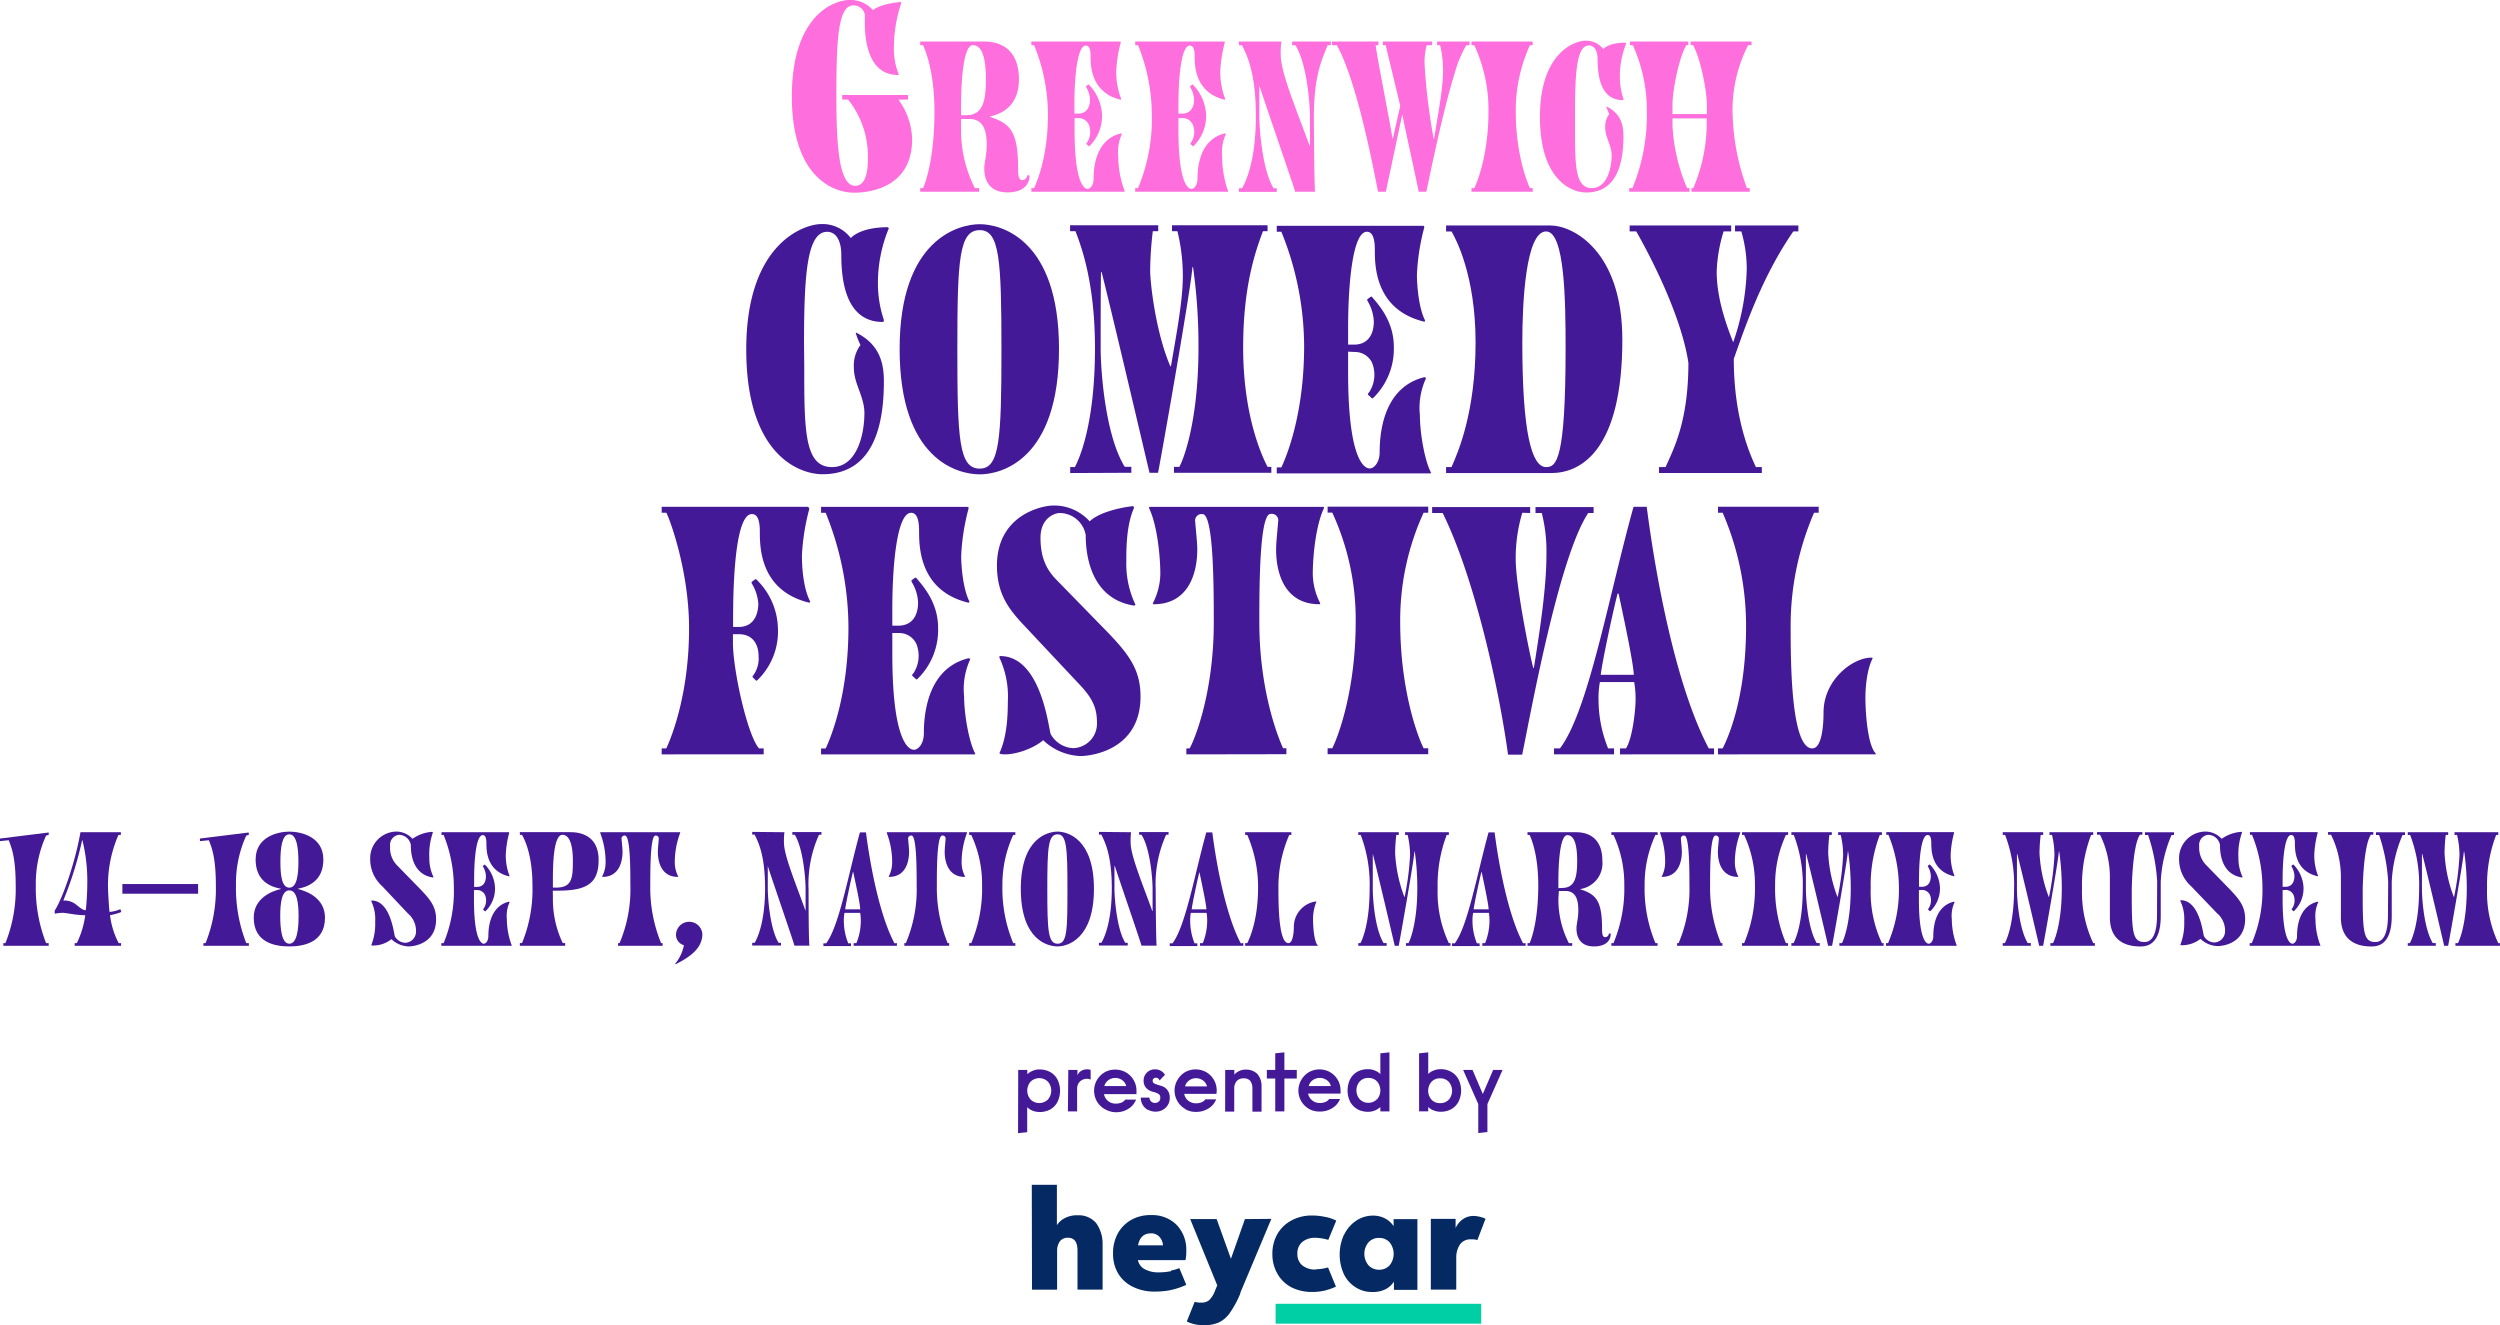<?xml version="1.0" encoding="UTF-8"?>
<svg xmlns="http://www.w3.org/2000/svg" viewBox="0 0 462.11 244.93">
  <defs>
    <style>.cls-1{fill:#00cea5;}.cls-2{fill:#052962;}.cls-3{fill:#441998;}.cls-4{fill:#fe6edc;}</style>
  </defs>
  <g id="Layer_2" data-name="Layer 2">
    <g id="Layer_1-2" data-name="Layer 1">
      <path class="cls-1" d="M235.79,244.67h38V241h-38Z"></path>
      <path class="cls-2" d="M190.76,238.39h4.64v-7.25a3,3,0,0,1,.52-1.7h0a1.77,1.77,0,0,1,1.37-.65h.1c1.19,0,1.78.78,1.78,2.36v7.23h4.64v-8.1c0-.13,0-.29,0-.45a6.5,6.5,0,0,0-1.2-3.76v0a4.25,4.25,0,0,0-3.18-1.44h-.39a4.86,4.86,0,0,0-2.15.5l0,0a3.76,3.76,0,0,0-1.53,1.34V219h-4.64Zm25.7-3.42a12,12,0,0,1-2.24.22H214a5.17,5.17,0,0,1-2.47-.62h0a2.51,2.51,0,0,1-1.2-1.64h8.8a7.65,7.65,0,0,0,.15-1.56v-.05h0c0-.12,0-.26,0-.4a6.57,6.57,0,0,0-1.79-4.51h0a6.33,6.33,0,0,0-4.44-1.81h-.48a7.13,7.13,0,0,0-3.55.94l0,0a6.38,6.38,0,0,0-2.42,2.5v0a7.45,7.45,0,0,0-.86,3.49v.13h0v.21a7,7,0,0,0,1,3.62l0,0a6.43,6.43,0,0,0,2.76,2.41h0a8.72,8.72,0,0,0,3.76.84h.31a15.65,15.65,0,0,0,2.85-.27h-.09a13.17,13.17,0,0,0,3-1l-.09,0v-.07l-1.25-3a7.1,7.1,0,0,1-1.54.45h0Zm-3.75-7h.08a2.09,2.09,0,0,1,1.47.6h0a2.51,2.51,0,0,1,.71,1.62h-4.61c.28-1.47,1.08-2.21,2.38-2.21Zm17.41-2.63-2.59,7.34-2.64-7.34H220l5,12.25-.41,1a4.94,4.94,0,0,1-1.06,1.72h0a2.2,2.2,0,0,1-1.36.47h-.34a3.45,3.45,0,0,1-1-.15h0l-1.46,3.64a6.74,6.74,0,0,0,1.55.53h0a8.58,8.58,0,0,0,1.66.16h.18a6.56,6.56,0,0,0,2.59-.54h0a5.3,5.3,0,0,0,2-1.77v0a18.43,18.43,0,0,0,1.92-3.57l0-.13L235,225.3Zm13.09,9.33H243a3.75,3.75,0,0,1-2.29-.78h0a2.66,2.66,0,0,1-.9-2v-.17h0v-.13a2.72,2.72,0,0,1,.88-2h0a3.58,3.58,0,0,1,2.25-.79h.19a8.91,8.91,0,0,1,2.45.4l-.06,0,1.48-3.58a8.34,8.34,0,0,0-1.9-.66l-.06,0a11.34,11.34,0,0,0-2.48-.28h-.16a7.79,7.79,0,0,0-3.75.95l0,0a6.6,6.6,0,0,0-2.56,2.52l0,0a7.34,7.34,0,0,0-.9,3.53v.11h0v.11a7.19,7.19,0,0,0,1,3.66l0,0a6.38,6.38,0,0,0,2.56,2.41l0,0a8.29,8.29,0,0,0,3.67.84h.19a9.94,9.94,0,0,0,2.52-.32l-.07,0a9,9,0,0,0,1.88-.67l0,0-1.46-3.54a9.3,9.3,0,0,1-2.19.34h-.07Zm10.44,4.15h-.09a5.57,5.57,0,0,1-3-.88h0a5.9,5.9,0,0,1-2.15-2.42l0,0a8.69,8.69,0,0,1-.78-3.62,8.89,8.89,0,0,1,.8-3.69l0,.06a6.54,6.54,0,0,1,2.16-2.57h0a5.56,5.56,0,0,1,3.17-1h.1a4.75,4.75,0,0,1,2.16.52h0a4.27,4.27,0,0,1,1.58,1.43v-1.3H262v13.07h-4.34v-1.52a4,4,0,0,1-1.58,1.42h0a5.21,5.21,0,0,1-2.22.5h-.09Zm1.26-4.12h.1a2.52,2.52,0,0,0,1.86-.82h0a3.39,3.39,0,0,0,0-4.23h0a2.51,2.51,0,0,0-1.87-.83h-.17a2.55,2.55,0,0,0-1.88.83h0a3.32,3.32,0,0,0-.76,2.11,3.28,3.28,0,0,0,.77,2.12h0a2.56,2.56,0,0,0,1.87.82h.09Zm19.68-9.41-.25-.12a5.79,5.79,0,0,0-1.95-.41h-.05a3.37,3.37,0,0,0-1.93.6h0a3.91,3.91,0,0,0-1.35,1.64V225.3h-4.58v13.07h4.7v-5.72a2.71,2.71,0,0,1,0-.29,4.31,4.31,0,0,1,.72-2.38v0a2.38,2.38,0,0,1,1.87-.9h.31a3.5,3.5,0,0,1,1,.14h0Z"></path>
      <path class="cls-3" d="M188.21,197.77h1.68v.79a3.26,3.26,0,0,1,1-.63h0a3,3,0,0,1,1.21-.25h.1a4.11,4.11,0,0,1,1.94.49h0a3.32,3.32,0,0,1,1.32,1.36h0a4.72,4.72,0,0,1,0,4.17v0a3.41,3.41,0,0,1-1.32,1.37h0a4,4,0,0,1-1.92.48h-.05a3.5,3.5,0,0,1-1.3-.25h0a2.76,2.76,0,0,1-1-.65h0v4.63l-1.69.18Zm5.49,5.47a2.52,2.52,0,0,0,0-3.3h0a2.29,2.29,0,0,0-3.2,0h0a2.51,2.51,0,0,0,0,3.3h0a2.29,2.29,0,0,0,3.2,0Z"></path>
      <path class="cls-3" d="M197.47,197.77h1.69v1a1.74,1.74,0,0,1,.66-.8h0a2.07,2.07,0,0,1,1.08-.31H201a1.73,1.73,0,0,1,.6.11h0v1.78a1.86,1.86,0,0,0-2,.38h0a1.85,1.85,0,0,0-.5,1.27.62.62,0,0,0,0,.13h0v4.11h-1.7Z"></path>
      <path class="cls-3" d="M204.18,205a3.92,3.92,0,0,1-1.42-1.41h0a4,4,0,0,1,0-3.95v0a4,4,0,0,1,1.39-1.41h0a3.85,3.85,0,0,1,2-.52,3.91,3.91,0,0,1,2,.53h0a3.86,3.86,0,0,1,1.4,1.41h0a3.86,3.86,0,0,1,.52,2h0a2.71,2.71,0,0,1,0,.29c0,.11,0,.21,0,.31v0h-6a2.07,2.07,0,0,0,.74,1.25h0a2.16,2.16,0,0,0,1.38.5h.1a2.72,2.72,0,0,0,1-.19h0a1.6,1.6,0,0,0,.7-.55h2a3.4,3.4,0,0,1-1.39,1.68h0a4.18,4.18,0,0,1-2.25.65h-.07a4,4,0,0,1-2-.55Zm4-4.25a2,2,0,0,0-.73-1.08h0a2.22,2.22,0,0,0-1.3-.42h0a2.13,2.13,0,0,0-1.29.43h0a2,2,0,0,0-.73,1.07h4.11Z"></path>
      <path class="cls-3" d="M212.19,205.17a2.47,2.47,0,0,1-1-1h0a2.63,2.63,0,0,1-.33-1.29v0h1.61v0a1,1,0,0,0,.3.71h0a1,1,0,0,0,.69.28h.07a1,1,0,0,0,.66-.25h0a.85.85,0,0,0,.28-.64v-.06h0v-.09a.76.76,0,0,0-.3-.61h0a3.13,3.13,0,0,0-.88-.36h0l-.3-.08a2.51,2.51,0,0,1-1.14-.69h0a1.94,1.94,0,0,1-.46-1.27v-.1h0v0a2,2,0,0,1,.29-1.06h0a2.07,2.07,0,0,1,1.8-1h.09a2.12,2.12,0,0,1,1.77,1h0l-1,1.06a.83.83,0,0,0-.26-.37h0a.68.68,0,0,0-.41-.14h-.05a.56.56,0,0,0-.56.57v0h0v0a.56.56,0,0,0,.25.46h0a3.33,3.33,0,0,0,.8.31h0l.61.19a2.13,2.13,0,0,1,1.5,2,.86.86,0,0,1,0,.16h0a.31.31,0,0,1,0,.1,2.41,2.41,0,0,1-.76,1.76h0a2.61,2.61,0,0,1-1.82.72h-.14a2.79,2.79,0,0,1-1.29-.35h0Z"></path>
      <path class="cls-3" d="M219.11,205a3.94,3.94,0,0,1-2-3.4,3.83,3.83,0,0,1,.55-2h0a3.89,3.89,0,0,1,1.38-1.41h0a4,4,0,0,1,3.94,0h0a3.86,3.86,0,0,1,1.4,1.41h0a3.87,3.87,0,0,1,.52,2h0a3.83,3.83,0,0,1-.05.6v0h-5.95a2,2,0,0,0,.73,1.24h0a2.22,2.22,0,0,0,1.4.5h.08a2.72,2.72,0,0,0,1-.19h0a1.57,1.57,0,0,0,.69-.55h2a3.37,3.37,0,0,1-1.4,1.68h0a4.27,4.27,0,0,1-2.26.65H221a3.9,3.9,0,0,1-1.95-.53h0Zm4-4.2a2,2,0,0,0-.73-1.08h0a2.22,2.22,0,0,0-1.3-.42h0a2.16,2.16,0,0,0-1.3.43h0a1.9,1.9,0,0,0-.73,1.08h4.11Z"></path>
      <path class="cls-3" d="M226.47,197.77h1.69v.87A2.34,2.34,0,0,1,229,198h0a2.63,2.63,0,0,1,1.2-.29h.23a2.9,2.9,0,0,1,2,.82h0a3.38,3.38,0,0,1,.76,2.13,1.85,1.85,0,0,1,0,.23h0v4.6H231.5v-4.24a.91.91,0,0,0,0-.17,2.26,2.26,0,0,0-.41-1.3h0a1.52,1.52,0,0,0-1.1-.46h-.2a1.65,1.65,0,0,0-1.2.52h0a2.06,2.06,0,0,0-.45,1.29v.11h0v4.23h-1.68Z"></path>
      <path class="cls-3" d="M235.72,199.36h-1.55v-1.59h1.55V194.7l1.69-.18v3.25h2.29v1.59h-2.29v6.07h-1.69Z"></path>
      <path class="cls-3" d="M242,205a3.92,3.92,0,0,1-2-3.4,4,4,0,0,1,.54-2v0a4,4,0,0,1,1.39-1.41h0a4,4,0,0,1,3.94,0h0a4,4,0,0,1,1.4,1.4v0a3.84,3.84,0,0,1,.52,1.95h0a3.83,3.83,0,0,1,0,.6v0h-6a2.11,2.11,0,0,0,.74,1.24h0a2.13,2.13,0,0,0,1.37.5h.11a2.78,2.78,0,0,0,1-.19h0a1.54,1.54,0,0,0,.68-.55h2a3.39,3.39,0,0,1-1.41,1.68h0a4.2,4.2,0,0,1-2.24.64H244A3.89,3.89,0,0,1,242,205h0Zm4-4.25a1.83,1.83,0,0,0-.73-1.08h0a2.25,2.25,0,0,0-2.63,0h0a1.9,1.9,0,0,0-.73,1.08H246Z"></path>
      <path class="cls-3" d="M250.88,205a3.45,3.45,0,0,1-1.32-1.36v0a4.64,4.64,0,0,1-.47-2.07,4.72,4.72,0,0,1,.48-2.09v0a3.46,3.46,0,0,1,1.31-1.37h0a4.08,4.08,0,0,1,1.92-.48h.09a3.16,3.16,0,0,1,1.26.26h0a2.76,2.76,0,0,1,1,.65h0V194.7l1.68-.18v10.91h-1.68v-.8a3.4,3.4,0,0,1-1,.63h0a3.17,3.17,0,0,1-1.25.25h-.08a4.11,4.11,0,0,1-1.94-.49Zm3.66-1.8a2.5,2.5,0,0,0,.61-1.65,2.54,2.54,0,0,0-.61-1.65h0a2.07,2.07,0,0,0-1.51-.65h-.17a2.12,2.12,0,0,0-1.52.65h0a2.51,2.51,0,0,0,0,3.29h0a2.09,2.09,0,0,0,1.52.65H253a2.07,2.07,0,0,0,1.51-.65Z"></path>
      <path class="cls-3" d="M265,205.27a3.05,3.05,0,0,1-1-.65h0v.8h-1.69V194.7l1.69-.18v4a2.61,2.61,0,0,1,1-.64h0a3.3,3.3,0,0,1,1.24-.25h.08a3.94,3.94,0,0,1,1.94.5l0,0a3.47,3.47,0,0,1,1.33,1.36v0a4.66,4.66,0,0,1,0,4.16l0,0a3.42,3.42,0,0,1-1.32,1.37h0a4,4,0,0,1-1.92.48h-.09a3.12,3.12,0,0,1-1.26-.26h0Zm2.8-2a2.54,2.54,0,0,0,0-3.3h0a2.13,2.13,0,0,0-1.53-.65h-.16a2.08,2.08,0,0,0-1.51.65h0a2.49,2.49,0,0,0-.61,1.64,2.52,2.52,0,0,0,.61,1.65h0a2.09,2.09,0,0,0,1.52.65h.15a2.11,2.11,0,0,0,1.53-.65Z"></path>
      <path class="cls-3" d="M273.25,204.08l-2.8-6.31h1.74l1.9,4.45,1.91-4.45h1.74l-2.8,6.31v5.17l-1.69.19Z"></path>
      <path class="cls-3" d="M9,154.33l-.48.12a21.43,21.43,0,0,0-1.9,9.18,27.89,27.89,0,0,0,1.9,10.7H9v.5H.62v-.5H1a26.89,26.89,0,0,0,1.9-10.7c0-5.32-.84-7.14-1.29-8.32L0,155.48V155l9-1.12Z"></path>
      <path class="cls-3" d="M21.9,154.33a23.18,23.18,0,0,0-1.94,9.3c0,1.34.17,3.78.28,4.93a6.09,6.09,0,0,0,1.94-.48c.08,0,.08,0,.11.06l.11.36c0,.06,0,.09-.06.11a10.79,10.79,0,0,1-2,.56,14.77,14.77,0,0,0,1.6,5.16h.44v.5H13.8v-.5h.4a16.9,16.9,0,0,0,1.56-5.16c-1.84,0-3.41-.44-4.22-.44a8.86,8.86,0,0,0-1.43.16v-.56c1.71-2.74,3.92-9.57,4.76-14.5h7.47v.5Zm-5.77,9.3a31.34,31.34,0,0,0-.9-8.32h-.05a66.71,66.71,0,0,1-3.48,11.15,3.52,3.52,0,0,1,2.27.67c.84.67,1.35,1.12,1.88,1.12C16,167.13,16.13,164.92,16.13,163.63Z"></path>
      <path class="cls-3" d="M36.62,163.41v1.79h-14v-1.79Z"></path>
      <path class="cls-3" d="M46,154.33l-.48.12a21.26,21.26,0,0,0-1.9,9.18,27.89,27.89,0,0,0,1.9,10.7H46v.5h-8.4v-.5H38a26.89,26.89,0,0,0,1.9-10.7c0-5.32-.84-7.14-1.29-8.32l-1.65.17V155l9-1.12Z"></path>
      <path class="cls-3" d="M46.9,169.62c0-3.55,3.22-4.87,5-5.29v-.06c-2.66-.47-4.65-2-4.65-5.4,0-4.2,4.09-5.15,6.25-5.15s6.27.95,6.27,5.15c0,3.44-2.1,4.93-4.7,5.4v.06c1.76.42,5,1.74,5,5.29,0,4.71-4.12,5.32-6.61,5.32S46.9,174.33,46.9,169.62Zm6.58,4.82c1.45,0,1.71-2.77,1.71-5.1s-.26-4.76-1.71-4.76-1.68,2.49-1.68,4.76S52.05,174.44,53.48,174.44Zm0-20.22c-1.43,0-1.65,2.77-1.65,5.1s.22,4.76,1.65,4.76,1.68-2.49,1.68-4.76S54.93,154.22,53.48,154.22Z"></path>
      <path class="cls-3" d="M70.64,163.8a6.66,6.66,0,0,1-2.21-5,4.92,4.92,0,0,1,4.82-5.09,4.07,4.07,0,0,1,3,1.34,7.12,7.12,0,0,1,3.64-1.29.14.14,0,0,1,.11.17,12.2,12.2,0,0,0-.64,4.59,8,8,0,0,0,.75,3.56c0,.06,0,.14-.17.11-4-.67-4-5.09-4-6a2.25,2.25,0,0,0-2.21-1.88,1.87,1.87,0,0,0-1.62,2.1A4.57,4.57,0,0,0,73.44,160l4.37,4.48c1.82,1.91,2.8,3.19,2.8,5.46,0,4.48-4.09,5-5.1,5a4.82,4.82,0,0,1-3.16-1.34,5.37,5.37,0,0,1-3.58,1.17c-.12,0-.14-.08-.12-.11a10.79,10.79,0,0,0,.7-4.31,7.69,7.69,0,0,0-.7-3.72c-.05-.12,0-.17.06-.17,3.56,0,4.14,6.44,4.28,6.63a2.32,2.32,0,0,0,1.91,1.18,2.07,2.07,0,0,0,2-2.1,4.22,4.22,0,0,0-1.51-3.33Z"></path>
      <path class="cls-3" d="M87.61,164.53v1.76c0,7.17,1.29,8.15,1.82,8.15.36,0,.84-.51.84-1.4,0-2.38.67-5.57,3.75-6.36.11,0,.2.06.17.11a6,6,0,0,0-.5,3.11,14,14,0,0,0,.89,4.82c0,.05.06.11,0,.11h-13v-.5H82A24.92,24.92,0,0,0,83.89,164,25.88,25.88,0,0,0,82,154.33h-.39v-.5H94c.11,0,.14.06.11.17a18.34,18.34,0,0,0-.62,4,10.51,10.51,0,0,0,.67,3.84c.06.11,0,.17-.11.14-4.11-1-4.14-4.79-4.14-6.08,0-.75-.11-1.54-.67-1.54-1.24,0-1.6,4.6-1.6,8.15v1.43h.53c1,0,1.65-.67,1.65-2a3.63,3.63,0,0,0-.53-1.74.12.12,0,0,1,0-.16l.23-.17c.08-.06.14-.06.16,0a6.44,6.44,0,0,1,1.82,4.2,5.84,5.84,0,0,1-1.7,4.31c-.06.06-.12.11-.17.06l-.28-.26c-.09-.08-.06-.11.08-.28a2.72,2.72,0,0,0,.23-2.46,1.61,1.61,0,0,0-1.49-.92Z"></path>
      <path class="cls-3" d="M102.2,166a18.75,18.75,0,0,0,1.82,8.32h.45v.5H96.09v-.5h.4a26.07,26.07,0,0,0,1.93-10.7c0-5.82-1.6-8.74-1.93-9.3h-.4v-.5h9.24c1.07,0,5.32.06,5.32,5.15,0,4.29-2.15,5.66-7.47,5.66h-1Zm.59-1.93c3,0,3.1-1.85,3.1-5,0-2.26-.39-4.76-1.93-4.76-1.76,0-1.76,6.36-1.76,8.32v1.43Z"></path>
      <path class="cls-3" d="M114.24,174.83v-.5h.28a25.42,25.42,0,0,0,2-10.7c0-2.83,0-9.18-1-9.18a.55.55,0,0,0-.62.67c0,.25.17,1.65.17,2.32,0,2.13-.81,4.65-3.69,4.65a.07.07,0,0,1-.06-.11,5.65,5.65,0,0,0,.62-2.44,15.23,15.23,0,0,0-1-5.6c0-.05,0-.11.06-.11h14.73s0,.06,0,.11a15.44,15.44,0,0,0-1,5.6,5.65,5.65,0,0,0,.62,2.44.07.07,0,0,1-.06.11c-2.88,0-3.69-2.52-3.69-4.65,0-.67.16-2.07.16-2.32a.55.55,0,0,0-.61-.67c-.95,0-.95,6.35-.95,9.18a27.06,27.06,0,0,0,2,10.7h.28v.5Z"></path>
      <path class="cls-3" d="M129.83,172.62c0,2.52-2,4.14-4.92,5.6-.06,0-.14,0-.12-.06a7.76,7.76,0,0,0,1.63-3.44,2,2,0,0,1-1.46-2.05,2.44,2.44,0,0,1,4.87,0Z"></path>
      <path class="cls-3" d="M145,153.83a12.17,12.17,0,0,0-.09,1.93c0,2.38,2.22,7.65,4,12.63h0V164.3c0-1.59-.39-7.36-2-10h-.45v-.5h5.38v.5h-.45a22.14,22.14,0,0,0-1.93,10.14c0,1.26,0,9.24.16,10.36h-2.77c-.28-1.06-4.48-13.24-4.93-14.73h0v4.2c0,1.6.39,7.42,2,10h.44v.5h-5.32v-.5h.45c.45-.73,1.93-3.7,1.93-10.08s-1.37-8.71-1.93-9.92h-.45v-.5Z"></path>
      <path class="cls-3" d="M165.79,174.33v.5h-8v-.5h.51a10.86,10.86,0,0,0,.81-4,8.44,8.44,0,0,0-.11-1.59H156.1a7.3,7.3,0,0,0-.12,1.54,11,11,0,0,0,.82,4.09h.5v.5h-5.1v-.5h.51c2.43-3.22,4.14-12.91,6.24-20.5h1.12c.73,5.71,2.44,15.18,5.27,20.5ZM159,168.08c0-1.17-1-5.43-1.28-6.89h-.06c-.36,1.4-1.32,5.83-1.43,6.89Z"></path>
      <path class="cls-3" d="M167.16,174.83v-.5h.28a25.42,25.42,0,0,0,2-10.7c0-2.83,0-9.18-.95-9.18a.55.55,0,0,0-.62.67c0,.25.17,1.65.17,2.32,0,2.13-.81,4.65-3.69,4.65a.07.07,0,0,1-.06-.11,5.65,5.65,0,0,0,.62-2.44,15.23,15.23,0,0,0-1-5.6c0-.05,0-.11.06-.11h14.73c.05,0,.05.06.05.11a15.44,15.44,0,0,0-1,5.6,5.65,5.65,0,0,0,.62,2.44.07.07,0,0,1-.06.11c-2.88,0-3.69-2.52-3.69-4.65,0-.67.16-2.07.16-2.32a.55.55,0,0,0-.61-.67c-1,0-1,6.35-1,9.18a27.06,27.06,0,0,0,2,10.7h.28v.5Z"></path>
      <path class="cls-3" d="M187.68,154.33h-.39a21.9,21.9,0,0,0-2,9.3,26.26,26.26,0,0,0,2,10.7h.39v.5h-8.54v-.5h.39a26.08,26.08,0,0,0,2-10.7,21.49,21.49,0,0,0-2-9.3h-.39v-.5h8.54Z"></path>
      <path class="cls-3" d="M195.49,174.94c-1.87,0-6.8-1.23-6.8-10.64s5-10.58,6.8-10.58,6.72,1.29,6.72,10.58S197.31,174.94,195.49,174.94Zm0-20.72c-1.76,0-1.9,2.49-1.9,10.14s.14,10.08,1.9,10.08,1.82-2.49,1.82-10.08S197.17,154.22,195.49,154.22Z"></path>
      <path class="cls-3" d="M209.07,153.83a12.06,12.06,0,0,0-.08,1.93c0,2.38,2.21,7.65,4,12.63h.06V164.3c0-1.59-.39-7.36-2.05-10h-.44v-.5H216v.5h-.45a22.27,22.27,0,0,0-1.93,10.14c0,1.26.06,9.24.17,10.36H211c-.28-1.06-4.48-13.24-4.93-14.73H206v4.2c0,1.6.4,7.42,2,10h.45v.5h-5.32v-.5h.45c.45-.73,1.93-3.7,1.93-10.08s-1.37-8.71-1.93-9.92h-.45v-.5Z"></path>
      <path class="cls-3" d="M229.82,174.33v.5h-8v-.5h.51a11.06,11.06,0,0,0,.81-4,8.44,8.44,0,0,0-.11-1.59h-2.92a7.94,7.94,0,0,0-.11,1.54,11.17,11.17,0,0,0,.81,4.09h.51v.5h-5.1v-.5h.51c2.43-3.22,4.14-12.91,6.24-20.5h1.12c.73,5.71,2.44,15.18,5.26,20.5ZM223,168.08c-.06-1.17-1-5.43-1.29-6.89h0c-.37,1.4-1.32,5.83-1.43,6.89Z"></path>
      <path class="cls-3" d="M230.16,174.83v-.5h.39c.62-1.21,2-4.6,2-10.36a24.31,24.31,0,0,0-2-9.64h-.39v-.5h8.54v.5h-.39a24.12,24.12,0,0,0-2,9.64c0,3.05,0,10.36,1.85,10.36.84,0,1-2.08,1-3.06a4.73,4.73,0,0,1,4.06-4.64c.11,0,.11.05.08.11a8.53,8.53,0,0,0-.59,3.27c0,1,.14,3.9.84,4.71.06.05.06.11,0,.11Z"></path>
      <path class="cls-3" d="M251.07,174.83v-.5h.4c.39-.73,1.7-3.7,1.7-10.08a25.85,25.85,0,0,0-1.65-9.92h-.45v-.5h7.48v.5h-.45a30.84,30.84,0,0,0-.22,3.31,26.38,26.38,0,0,0,1.71,8.15h.05a49.54,49.54,0,0,0,1-7.7,16.11,16.11,0,0,0-.45-3.76h-.47v-.5h8.09v.5h-.39a25.89,25.89,0,0,0-1.68,9.86,22.12,22.12,0,0,0,2.07,10.14h.31v.5h-8.24v-.5h.48c.5-1,1.62-4.26,1.62-10.14a48,48,0,0,0-.47-6.8h-.06c-.08,1.59-2.57,15.73-2.91,17.44h-.73c-.45-1.93-3.19-13.69-4.06-17h0c0,1.68,0,5.12,0,6.49,0,1.6.33,7.25,2,10h.56v.5Z"></path>
      <path class="cls-3" d="M282,174.33v.5h-8v-.5h.51a11.06,11.06,0,0,0,.81-4,8.44,8.44,0,0,0-.11-1.59h-2.91a7.3,7.3,0,0,0-.12,1.54,11,11,0,0,0,.82,4.09h.5v.5h-5.1v-.5h.51c2.43-3.22,4.14-12.91,6.24-20.5h1.12c.73,5.71,2.44,15.18,5.27,20.5Zm-6.83-6.25c-.06-1.17-1-5.43-1.29-6.89h-.05c-.37,1.4-1.32,5.83-1.43,6.89Z"></path>
      <path class="cls-3" d="M288.06,166.07a17.71,17.71,0,0,0,1.93,8.26h.62v.5h-8.26v-.5h.39c.56-1.26,1.6-4.76,1.6-10.7,0-5.49-1.21-8.43-1.6-9.3h-.39v-.5h9c1.62,0,4.84.56,4.84,5.32a4.81,4.81,0,0,1-4.06,5.18v.06c2.94.92,4,2.18,4,7.28,0,.89.06,1.56.59,1.56a.7.7,0,0,0,.67-.61.06.06,0,0,1,.06-.06h.22c.06,0,.06.06.06.11,0,.42-.17,2.27-3.11,2.27-2.55,0-3.22-1.76-3.22-3.33,0-.87.34-1.76.34-3.36s-.28-3.56-2.38-3.56h-1.21Zm.7-1.94c2.41,0,2.77-2.1,2.77-5,0-2.26-.3-4.76-1.82-4.76s-1.65,6.42-1.65,8.38v1.42Z"></path>
      <path class="cls-3" d="M306.43,154.33H306a21.73,21.73,0,0,0-2,9.3,26.08,26.08,0,0,0,2,10.7h.39v.5h-8.54v-.5h.39a26.08,26.08,0,0,0,2-10.7,21.49,21.49,0,0,0-2-9.3h-.39v-.5h8.54Z"></path>
      <path class="cls-3" d="M310,174.83v-.5h.28a25.42,25.42,0,0,0,2-10.7c0-2.83,0-9.18-.95-9.18a.55.55,0,0,0-.62.67c0,.25.17,1.65.17,2.32,0,2.13-.81,4.65-3.7,4.65a.07.07,0,0,1,0-.11,5.62,5.62,0,0,0,.61-2.44,15.44,15.44,0,0,0-.95-5.6c0-.05,0-.11.06-.11h14.73c.05,0,.05.06.05.11a15.44,15.44,0,0,0-1,5.6,5.65,5.65,0,0,0,.62,2.44c0,.05,0,.11-.06.11-2.88,0-3.7-2.52-3.7-4.65,0-.67.17-2.07.17-2.32a.55.55,0,0,0-.61-.67c-1,0-1,6.35-1,9.18a27,27,0,0,0,2,10.7h.28v.5Z"></path>
      <path class="cls-3" d="M330.51,154.33h-.39a21.73,21.73,0,0,0-2,9.3,26.08,26.08,0,0,0,2,10.7h.39v.5H322v-.5h.39a26.08,26.08,0,0,0,2-10.7,21.49,21.49,0,0,0-2-9.3H322v-.5h8.54Z"></path>
      <path class="cls-3" d="M331.13,174.83v-.5h.39c.39-.73,1.71-3.7,1.71-10.08a25.75,25.75,0,0,0-1.66-9.92h-.44v-.5h7.47v.5h-.45a30.84,30.84,0,0,0-.22,3.31,26.38,26.38,0,0,0,1.71,8.15h.05a49.54,49.54,0,0,0,1-7.7,15.56,15.56,0,0,0-.45-3.76h-.47v-.5h8.09v.5h-.39a25.89,25.89,0,0,0-1.68,9.86,22.26,22.26,0,0,0,2.07,10.14h.31v.5H340v-.5h.47c.51-1,1.63-4.26,1.63-10.14a47.82,47.82,0,0,0-.48-6.8h-.06c-.08,1.59-2.57,15.73-2.91,17.44h-.73c-.44-1.93-3.19-13.69-4.06-17h-.05c0,1.68,0,5.12,0,6.49,0,1.6.34,7.25,2,10h.56v.5Z"></path>
      <path class="cls-3" d="M354.7,164.53v1.76c0,7.17,1.29,8.15,1.82,8.15.36,0,.84-.51.84-1.4,0-2.38.67-5.57,3.75-6.36.11,0,.2.06.17.11a6,6,0,0,0-.5,3.11,14,14,0,0,0,.89,4.82c0,.05.06.11-.05.11h-13v-.5H349A24.92,24.92,0,0,0,351,164a25.88,25.88,0,0,0-1.94-9.69h-.39v-.5h12.41c.11,0,.14.06.11.17a18.34,18.34,0,0,0-.62,4,10.51,10.51,0,0,0,.67,3.84c.06.11,0,.17-.11.14-4.11-1-4.14-4.79-4.14-6.08,0-.75-.11-1.54-.67-1.54-1.23,0-1.6,4.6-1.6,8.15v1.43h.53c1,0,1.65-.67,1.65-2a3.63,3.63,0,0,0-.53-1.74c0-.05-.05-.11,0-.16l.23-.17c.08-.06.14-.06.17,0a6.49,6.49,0,0,1,1.82,4.2,5.84,5.84,0,0,1-1.71,4.31c-.06.06-.11.11-.17.06l-.28-.26c-.08-.08-.06-.11.08-.28a2.72,2.72,0,0,0,.23-2.46,1.61,1.61,0,0,0-1.49-.92Z"></path>
      <path class="cls-3" d="M370.19,174.83v-.5h.39c.39-.73,1.71-3.7,1.71-10.08a25.75,25.75,0,0,0-1.66-9.92h-.44v-.5h7.47v.5h-.45a30.84,30.84,0,0,0-.22,3.31,26.38,26.38,0,0,0,1.71,8.15h.05a49.54,49.54,0,0,0,1-7.7,16.11,16.11,0,0,0-.45-3.76h-.47v-.5h8.09v.5h-.39a25.89,25.89,0,0,0-1.68,9.86,22.12,22.12,0,0,0,2.07,10.14h.31v.5H379v-.5h.48c.51-1,1.63-4.26,1.63-10.14a47.82,47.82,0,0,0-.48-6.8h-.06c-.08,1.59-2.57,15.73-2.91,17.44h-.73c-.44-1.93-3.19-13.69-4.06-17h-.05c0,1.68,0,5.12,0,6.49,0,1.6.33,7.25,2,10h.56v.5Z"></path>
      <path class="cls-3" d="M398.74,163a32.23,32.23,0,0,0-1.68-8.66h-.58v-.5h5.37v.5h-.45a24.57,24.57,0,0,0-2,8.66v6.24c0,1.71-.16,5.71-3.69,5.71-1.46,0-5.71-.17-5.71-5.37V162a17.84,17.84,0,0,0-1.82-7.7h-.56v-.5H396v.5h-.45c-1.34,2-1.51,9.36-1.51,10.48,0,7.47.11,9.35,2.35,9.35,1.48,0,2.32-1.6,2.32-4.93Z"></path>
      <path class="cls-3" d="M405,163.8a6.66,6.66,0,0,1-2.21-5,4.92,4.92,0,0,1,4.81-5.09,4.07,4.07,0,0,1,3.06,1.34,7.12,7.12,0,0,1,3.64-1.29.14.14,0,0,1,.11.17,12,12,0,0,0-.65,4.59,8,8,0,0,0,.76,3.56c0,.06,0,.14-.17.11-4-.67-4-5.09-4-6a2.26,2.26,0,0,0-2.21-1.88,1.87,1.87,0,0,0-1.63,2.1,4.58,4.58,0,0,0,1.32,3.53l4.37,4.48c1.82,1.91,2.8,3.19,2.8,5.46,0,4.48-4.09,5-5.1,5a4.82,4.82,0,0,1-3.16-1.34,5.4,5.4,0,0,1-3.59,1.17c-.11,0-.14-.08-.11-.11a10.79,10.79,0,0,0,.7-4.31,7.81,7.81,0,0,0-.7-3.72c-.05-.12,0-.17.06-.17,3.55,0,4.14,6.44,4.28,6.63a2.29,2.29,0,0,0,1.91,1.18,2.07,2.07,0,0,0,2-2.1,4.22,4.22,0,0,0-1.51-3.33Z"></path>
      <path class="cls-3" d="M421.93,164.53v1.76c0,7.17,1.29,8.15,1.82,8.15.36,0,.84-.51.84-1.4,0-2.38.67-5.57,3.75-6.36.11,0,.2.06.17.11a6,6,0,0,0-.51,3.11,13.71,13.71,0,0,0,.9,4.82c0,.05.06.11-.06.11h-13v-.5h.39A25,25,0,0,0,418.2,164a26,26,0,0,0-1.93-9.69h-.39v-.5h12.4c.12,0,.14.06.12.17a18.34,18.34,0,0,0-.62,4,10.51,10.51,0,0,0,.67,3.84c.06.11,0,.17-.11.14-4.12-1-4.14-4.79-4.14-6.08,0-.75-.12-1.54-.68-1.54-1.23,0-1.59,4.6-1.59,8.15v1.43h.53c1,0,1.65-.67,1.65-2a3.63,3.63,0,0,0-.53-1.74c0-.05-.06-.11,0-.16l.22-.17c.09-.06.14-.06.17,0a6.44,6.44,0,0,1,1.82,4.2,5.8,5.8,0,0,1-1.71,4.31c-.05.06-.11.11-.16.06l-.28-.26c-.09-.08-.06-.11.08-.28a2.68,2.68,0,0,0,.22-2.46,1.59,1.59,0,0,0-1.48-.92Z"></path>
      <path class="cls-3" d="M441.44,163a32.23,32.23,0,0,0-1.68-8.66h-.58v-.5h5.37v.5h-.45a24.57,24.57,0,0,0-2,8.66v6.24c0,1.71-.16,5.71-3.69,5.71-1.46,0-5.71-.17-5.71-5.37V162a17.84,17.84,0,0,0-1.82-7.7h-.56v-.5h8.37v.5h-.45c-1.34,2-1.51,9.36-1.51,10.48,0,7.47.11,9.35,2.35,9.35,1.48,0,2.32-1.6,2.32-4.93Z"></path>
      <path class="cls-3" d="M445.06,174.83v-.5h.39c.39-.73,1.71-3.7,1.71-10.08a25.75,25.75,0,0,0-1.66-9.92h-.44v-.5h7.47v.5h-.45a30.84,30.84,0,0,0-.22,3.31,26.38,26.38,0,0,0,1.71,8.15h.05a49.54,49.54,0,0,0,1-7.7,16.11,16.11,0,0,0-.45-3.76h-.47v-.5h8.09v.5h-.39a25.89,25.89,0,0,0-1.68,9.86,22.12,22.12,0,0,0,2.07,10.14h.31v.5h-8.23v-.5h.47c.51-1,1.63-4.26,1.63-10.14a47.82,47.82,0,0,0-.48-6.8h-.06c-.08,1.59-2.57,15.73-2.91,17.44h-.73c-.44-1.93-3.19-13.69-4.06-17h-.05c0,1.68,0,5.12,0,6.49,0,1.6.34,7.25,2,10h.56v.5Z"></path>
      <path class="cls-4" d="M166.06,18.42a12.78,12.78,0,0,1,2.54,7.33c0,9-8,9.87-10.71,9.87-4.19,0-11.52-3.24-11.52-17.76C146.37,2.49,154.45,0,157,0a5.51,5.51,0,0,1,4.37,1.88c.94-.85,3.38-1.36,5-1.5.19,0,.28.09.19.28a25.93,25.93,0,0,0-1.32,7.71,12.86,12.86,0,0,0,.89,5.4c.05.09,0,.09-.14.09-6.86,0-6.11-10-6.11-11A2.07,2.07,0,0,0,157.7,1c-2.92,0-3.1,7.15-3.1,17,0,8.83.47,16.35,3.47,16.35,2.17,0,2.35-3.24,2.35-5a16.73,16.73,0,0,0-3.66-10.95h-1.08v-.84h12.17v.84Z"></path>
      <path class="cls-4" d="M177.65,23.85a23.46,23.46,0,0,0,2.55,10.92H181v.67H170.1v-.67h.52c.74-1.66,2.11-6.29,2.11-14.14,0-7.25-1.59-11.13-2.11-12.28h-.52V7.68h11.84c2.15,0,6.4.74,6.4,7,0,3.74-1.85,6.07-5.36,6.85v.07c3.88,1.23,5.21,2.89,5.21,9.62,0,1.19.08,2.08.78,2.08a.94.94,0,0,0,.89-.82.07.07,0,0,1,.07-.07h.3c.07,0,.07.07.07.15,0,.55-.22,3-4.1,3-3.37,0-4.26-2.33-4.26-4.4,0-1.15.45-2.33.45-4.44S182,22,179.24,22h-1.59Zm.92-2.55c3.19,0,3.67-2.77,3.67-6.66,0-3-.41-6.29-2.41-6.29s-2.18,8.47-2.18,11.06V21.3Z"></path>
      <path class="cls-4" d="M198.63,21.82v2.33c0,9.47,1.7,10.77,2.4,10.77.48,0,1.11-.67,1.11-1.85,0-3.15.89-7.36,5-8.4.15,0,.26.07.22.15a7.88,7.88,0,0,0-.66,4.1,18.23,18.23,0,0,0,1.18,6.37c0,.07.08.15-.07.15H190.64v-.67h.51c.6-1.29,2.56-6,2.56-13.62a34.18,34.18,0,0,0-2.56-12.8h-.51V7.68H207c.15,0,.18.08.15.23a24.07,24.07,0,0,0-.82,5.25,13.92,13.92,0,0,0,.89,5.07c.07.15,0,.22-.15.19-5.44-1.37-5.48-6.33-5.48-8,0-1-.14-2-.88-2-1.63,0-2.11,6.07-2.11,10.77V21h.7c1.3,0,2.18-.88,2.18-2.58a4.76,4.76,0,0,0-.7-2.3c0-.07-.07-.15,0-.22l.3-.22c.11-.08.18-.08.22,0a8.51,8.51,0,0,1,2.4,5.55,7.72,7.72,0,0,1-2.25,5.7c-.08.07-.15.14-.22.07l-.37-.33c-.12-.11-.08-.15.11-.37a3.61,3.61,0,0,0,.29-3.26,2.11,2.11,0,0,0-2-1.22Z"></path>
      <path class="cls-4" d="M217.83,21.82v2.33c0,9.47,1.7,10.77,2.41,10.77.48,0,1.11-.67,1.11-1.85,0-3.15.88-7.36,5-8.4.15,0,.26.07.23.15a7.9,7.9,0,0,0-.67,4.1A18.46,18.46,0,0,0,227,35.29c0,.07.08.15-.07.15H209.84v-.67h.52a33,33,0,0,0,2.55-13.62,34.48,34.48,0,0,0-2.55-12.8h-.52V7.68h16.39c.15,0,.19.08.15.23a24.7,24.7,0,0,0-.82,5.25,13.92,13.92,0,0,0,.89,5.07c.08.15,0,.22-.15.19-5.44-1.37-5.47-6.33-5.47-8,0-1-.15-2-.89-2-1.63,0-2.11,6.07-2.11,10.77V21h.7c1.3,0,2.19-.88,2.19-2.58a4.78,4.78,0,0,0-.71-2.3c0-.07-.07-.15,0-.22l.3-.22c.11-.08.18-.08.22,0a8.51,8.51,0,0,1,2.41,5.55,7.72,7.72,0,0,1-2.26,5.7c-.07.07-.15.14-.22.07l-.37-.33c-.11-.11-.08-.15.11-.37a3.58,3.58,0,0,0,.29-3.26,2.1,2.1,0,0,0-2-1.22Z"></path>
      <path class="cls-4" d="M236.85,7.68a15.59,15.59,0,0,0-.11,2.56c0,3.14,2.92,10.1,5.33,16.69h.07V21.52c0-2.11-.52-9.73-2.7-13.17h-.59V7.68H246v.67h-.59c-1.15,2.85-2.55,5.77-2.55,13.4,0,1.66.07,12.21.22,13.69h-3.67C239,34,233.44,17.93,232.85,16h-.07v5.55c0,2.11.52,9.81,2.63,13.25H236v.67h-7v-.67h.59c.59-1,2.55-4.88,2.55-13.32s-1.81-11.51-2.55-13.1H229V7.68Z"></path>
      <path class="cls-4" d="M265.64,8.35V7.68h6v.67h-.6a22,22,0,0,0-2.14,5.14c-2.44,7.81-5,21-5.26,21.95h-1.4c-.7-3.52-2-9.22-3-14.14h-.07l-3,14.14h-1.45c-1.25-6.44-4.1-20.8-7.62-27.09h-.89V7.68h8.59v.67h-.52c.29,2.41,2.77,14.88,3.11,17.28h.07l1.37-6.07L256.13,8.35h-.52V7.68h9.1v.67h-1a12.34,12.34,0,0,0-.37,3.81A112.83,112.83,0,0,0,265,25.63h.08c1-6,1.66-9.62,1.66-12.65a19.3,19.3,0,0,0-.55-4.63Z"></path>
      <path class="cls-4" d="M283.32,8.35h-.52a29,29,0,0,0-2.62,12.28c0,7.63,2,12.85,2.62,14.14h.52v.67H272v-.67h.51c.67-1.29,2.63-6.51,2.63-14.14a28.37,28.37,0,0,0-2.63-12.28H272V7.68h11.28Z"></path>
      <path class="cls-4" d="M291.13,23.41c0,7.18,0,11.36,3.11,11.36,2.73,0,3.66-3.52,3.66-6.07,0-1.85-1.18-3.29-1.18-5.07a3.85,3.85,0,0,1,.74-2.55,9.19,9.19,0,0,1-.52-1.3c0-.07,0-.11.07-.07,2.74,1.37,3.07,3.63,3.07,5.48,0,7.84-3,10.39-6.88,10.39-2.63,0-8.55-2.18-8.55-14,0-12,6.59-14.06,8.4-14.06a4,4,0,0,1,3.3,1.55c1.11-1.11,3.29-1.18,4.1-1.18a.15.15,0,0,1,.15.14,16.06,16.06,0,0,0-1.18,6.15,12.94,12.94,0,0,0,.66,4.1c0,.12,0,.23-.15.23-2.77,0-4.62-2.15-4.62-7.48,0-1.89-.74-2.63-1.59-2.63-2.26,0-2.59,4.81-2.59,12.58Z"></path>
      <path class="cls-4" d="M309.15,21.89v1.34a33.4,33.4,0,0,0,2.7,11.54h.44v.67H301.15v-.67h.6a35.28,35.28,0,0,0,2.66-14.06,29.2,29.2,0,0,0-2.59-12.36h-.52V7.68h10.77v.67h-.37c-1.41,2.48-2.55,8.4-2.55,11v1.74h6.36V19.34c0-2.59-1.18-8.51-2.55-11h-.45V7.68h11.25v.67h-.63a26.23,26.23,0,0,0-2.88,12.36,42.51,42.51,0,0,0,2.66,14.06h.52v.67H312.66v-.67H313a31,31,0,0,0,2.48-11.54V21.89Z"></path>
      <path class="cls-3" d="M148.66,67.61c0,11.83,0,18.73,5.12,18.73,4.52,0,6-5.8,6-10,0-3-1.95-5.43-1.95-8.35a6.38,6.38,0,0,1,1.22-4.21,15.85,15.85,0,0,1-.85-2.14c-.06-.12.06-.18.12-.12,4.51,2.26,5.06,6,5.06,9,0,12.93-4.94,17.14-11.34,17.14-4.34,0-14.1-3.6-14.1-23.06,0-19.83,10.86-23.18,13.85-23.18A6.53,6.53,0,0,1,157.26,44c1.83-1.83,5.43-2,6.77-2a.27.27,0,0,1,.25.24,26.29,26.29,0,0,0-2,10.13,21.17,21.17,0,0,0,1.1,6.77c0,.18,0,.37-.24.37-4.58,0-7.63-3.54-7.63-12.33,0-3.11-1.22-4.33-2.62-4.33-3.72,0-4.27,7.93-4.27,20.74Z"></path>
      <path class="cls-3" d="M181.11,87.68c-4.09,0-14.82-2.68-14.82-23.18,0-20.25,10.86-23.06,14.82-23.06s14.64,2.81,14.64,23.06C195.75,85,185.08,87.68,181.11,87.68Zm0-45.14c-3.84,0-4.15,5.43-4.15,22.08s.31,22,4.15,22c3.66,0,4-5.43,4-22S184.77,42.54,181.11,42.54Z"></path>
      <path class="cls-3" d="M197.82,87.44v-1.1h.86c.85-1.59,3.72-8,3.72-22,0-12.81-2.87-19.59-3.6-21.6h-1v-1.1h16.29v1.1h-1a65.41,65.41,0,0,0-.49,7.2c0,2.32,1,11.41,3.72,17.75h.12c1.22-7,2.2-12.38,2.2-16.77a35,35,0,0,0-1-8.18h-1v-1.1H234.3v1.1h-.85c-1.22,3.3-3.66,9.76-3.66,21.47,0,12.57,3.42,20,4.51,22.09H235v1.1H217v-1.1h1c1.1-2.14,3.53-9.27,3.53-22.09a103.92,103.92,0,0,0-1-14.82h-.12c-.19,3.48-5.62,34.28-6.35,38h-1.58c-1-4.21-7-29.83-8.85-37.09h-.12c-.06,3.66-.06,11.16-.06,14.15,0,3.48.73,15.8,4.45,21.84h1.22v1.1Z"></path>
      <path class="cls-3" d="M249.19,65v3.84c0,15.62,2.8,17.75,4,17.75.79,0,1.83-1.1,1.83-3,0-5.18,1.47-12.14,8.18-13.85.24-.06.42.13.36.25a13,13,0,0,0-1.1,6.77c0,3.42.92,8.42,2,10.49.06.12.12.25-.13.25H236v-1.1h.85c1-2.14,4.21-9.88,4.21-22.45a56.5,56.5,0,0,0-4.21-21.11H236v-1.1h27c.25,0,.31.12.25.37a40.26,40.26,0,0,0-1.34,8.66c0,1.83.3,6,1.46,8.36.12.24,0,.37-.24.3-9-2.25-9-10.43-9-13.23,0-1.65-.25-3.36-1.47-3.36-2.68,0-3.47,10-3.47,17.75v3.11h1.16c2.13,0,3.59-1.46,3.59-4.27a8,8,0,0,0-1.15-3.78c-.07-.12-.13-.24,0-.36l.48-.37c.19-.12.31-.12.37,0,1,1.22,4,4.33,4,9.15a12.67,12.67,0,0,1-3.72,9.4c-.12.12-.24.24-.36.12l-.61-.55c-.19-.19-.12-.25.18-.61a5.92,5.92,0,0,0,.49-5.37,3.5,3.5,0,0,0-3.23-2Z"></path>
      <path class="cls-3" d="M267.3,87.44v-1.1h1c1.22-2.75,4.45-10.13,4.45-23.06,0-12.45-3.72-19.28-4.45-20.5h-1v-1.1h19.34c4,0,13.24,4.58,13.24,21.11,0,20.31-7.57,24.65-13.12,24.65Zm18.49-44.66c-3.79,0-4.4,13.24-4.4,20.5,0,16.65,1.71,23.06,4.4,23.06,1.89,0,3.6-1.22,3.6-22C289.39,55.71,289.26,42.78,285.79,42.78Z"></path>
      <path class="cls-3" d="M331.48,42.78c-5.92,8.54-9.09,18.24-11,23.55,0,11.22,3.11,17.87,4.08,20h1.1v1.1h-19v-1.1h1.22c1.34-3.11,4.21-8.18,4.21-19.28-1.34-8.72-6.9-19.46-9.64-24.28h-1.22v-1.1H320v1.1H318.6a28.12,28.12,0,0,0-1.28,7.38c0,4.21,1.22,8.54,3.05,13.12a44.39,44.39,0,0,0,2.5-13.36,24.32,24.32,0,0,0-1-7.14h-1.16v-1.1h11.71v1.1Z"></path>
      <path class="cls-3" d="M135.48,117.23v1.59c0,4.94,2.63,17,4.82,19.52h.86v1.1H122.31v-1.1h.85c1-2.14,4.21-10.13,4.21-22.21,0-11-3.84-20.86-4.21-21.35h-.85v-1.1h26.9a.39.39,0,0,1,.36.49,40.51,40.51,0,0,0-1.34,8.54c0,1.83.19,5.8,1.47,8.36.12.24,0,.36-.25.3-9-2.25-9-10.31-9-13.11,0-1.59-.24-3.24-1.46-3.24-2.81,0-3.48,10.62-3.48,19.28v1.59h1c3.17,0,3.66-2.87,3.66-4.33a8.38,8.38,0,0,0-1.22-3.73c-.06-.12-.06-.24.12-.36l.49-.37a.18.18,0,0,1,.24,0,13,13,0,0,1,4,9.15,12.53,12.53,0,0,1-3.72,9.4c-.12.12-.25.24-.37.12l-.49-.49a.25.25,0,0,1,0-.42,5.3,5.3,0,0,0,1-3.54c0-2.14-1-4.09-3.66-4.09Z"></path>
      <path class="cls-3" d="M164.94,117v3.84c0,15.62,2.81,17.75,4,17.75.79,0,1.83-1.1,1.83-3.05,0-5.18,1.46-12.14,8.17-13.85.25-.06.43.13.37.25a13,13,0,0,0-1.1,6.77c0,3.42.92,8.42,2,10.49.06.12.12.25-.13.25H151.77v-1.1h.85c1-2.14,4.21-9.88,4.21-22.45a56.71,56.71,0,0,0-4.21-21.11h-.85v-1.1h27c.25,0,.31.12.25.37a40.35,40.35,0,0,0-1.35,8.66c0,1.83.31,6,1.47,8.36.12.24,0,.36-.25.3-9-2.25-9-10.43-9-13.23,0-1.65-.25-3.36-1.47-3.36-2.68,0-3.48,10-3.48,17.75v3.11h1.16c2.14,0,3.6-1.46,3.6-4.27a7.85,7.85,0,0,0-1.16-3.78c-.06-.12-.12-.24,0-.37l.49-.36c.19-.12.31-.12.37,0,1,1.22,4,4.33,4,9.15a12.62,12.62,0,0,1-3.72,9.39c-.12.13-.24.25-.36.13l-.61-.55c-.19-.19-.13-.25.18-.61a5.92,5.92,0,0,0,.49-5.37,3.5,3.5,0,0,0-3.24-2Z"></path>
      <path class="cls-3" d="M189.1,115.4c-2.68-2.87-4.82-5.67-4.82-10.86,0-9.27,8.18-11.1,10.49-11.1a8.84,8.84,0,0,1,6.65,2.93c1.65-1.59,5.31-2.5,7.93-2.81a.29.29,0,0,1,.25.37c-1.41,3.17-1.41,7.5-1.41,10a17.5,17.5,0,0,0,1.65,7.75c.06.12,0,.3-.36.24-8.67-1.46-8.79-11.1-8.79-13a4.91,4.91,0,0,0-4.82-4.09c-.85,0-3.54.85-3.54,4.58s1.16,5.91,2.87,7.68l9.52,9.76c4,4.15,6.1,7,6.1,11.9,0,9.76-8.91,11-11.1,11a10.53,10.53,0,0,1-6.9-2.93c-1.77,1.59-5.67,2.93-7.81,2.56-.24-.06-.3-.18-.24-.24,1.28-2.81,1.52-6.41,1.52-9.4a17.05,17.05,0,0,0-1.52-8.11c-.12-.24,0-.36.12-.36,7.75,0,9,14,9.34,14.45a5,5,0,0,0,4.14,2.57,4.53,4.53,0,0,0,4.4-4.58c0-2.56-.55-4.39-3.3-7.26Z"></path>
      <path class="cls-3" d="M219.29,139.44v-1.1h.61c1.16-2.14,4.46-10.74,4.46-23.31,0-6.16,0-20-2.08-20a1.2,1.2,0,0,0-1.34,1.47c0,.55.37,3.6.37,5.06,0,4.64-1.77,10.13-8.05,10.13-.13,0-.19-.12-.13-.25a12.27,12.27,0,0,0,1.35-5.3c0-3.54-.62-9.21-2.08-12.2,0-.13,0-.25.12-.25h32.09c.12,0,.12.12.12.25-1.46,3-2.07,8.66-2.07,12.2a12.24,12.24,0,0,0,1.34,5.3c.06.13,0,.25-.12.25-6.28,0-8-5.49-8-10.13,0-1.46.36-4.51.36-5.06A1.2,1.2,0,0,0,234.85,95c-2.07,0-2.07,13.85-2.07,20,0,12.57,3.41,21.17,4.39,23.31h.61v1.1Z"></path>
      <path class="cls-3" d="M264,94.78h-.86A47.72,47.72,0,0,0,258.82,115c0,12.57,3.24,21.17,4.33,23.31H264v1.1H245.4v-1.1h.86c1.09-2.14,4.33-10.74,4.33-23.31a47.07,47.07,0,0,0-4.33-20.25h-.86v-1.1H264Z"></path>
      <path class="cls-3" d="M281.39,94.78a29.1,29.1,0,0,0-1.22,8.66c0,4.27,2.2,15.86,3.23,20h.13c1.46-9,2.32-15.68,2.32-20.92a29,29,0,0,0-.86-7.69h-1.16v-1.1h10.74v1.1h-1c-5.43,8.18-10.61,36.91-12.2,44.66h-2.62c-1.71-12.57-6.28-32.95-12.08-44.66h-1.95v-1.1h18.12v1.1Z"></path>
      <path class="cls-3" d="M316.83,138.34v1.1H299.45v-1.1h1.1c1.28-2,1.77-7.38,1.77-8.79a17.67,17.67,0,0,0-.25-3.47h-6.34a16.53,16.53,0,0,0-.25,3.35,24.15,24.15,0,0,0,1.77,8.91h1.1v1.1h-11.1v-1.1h1.1c5.3-7,9-28.13,13.6-44.66h2.44c1.59,12.45,5.31,33.07,11.47,44.66ZM302,124.73c-.12-2.56-2.14-11.83-2.81-15H299c-.79,3-2.87,12.69-3.11,15Z"></path>
      <path class="cls-3" d="M317.56,139.44v-1.1h.86c1.34-2.63,4.33-10,4.33-22.57a52.66,52.66,0,0,0-4.33-21h-.86v-1.1h18.61v1.1h-.85a52.66,52.66,0,0,0-4.33,21c0,6.65.06,22.57,4,22.57,1.83,0,2.08-4.52,2.08-6.65,0-6,5.36-10.13,8.84-10.13.25,0,.25.12.18.25-1.09,2.19-1.28,5.67-1.28,7.13,0,2.26.31,8.48,1.83,10.25.13.12.13.25,0,.25Z"></path>
    </g>
  </g>
</svg>
